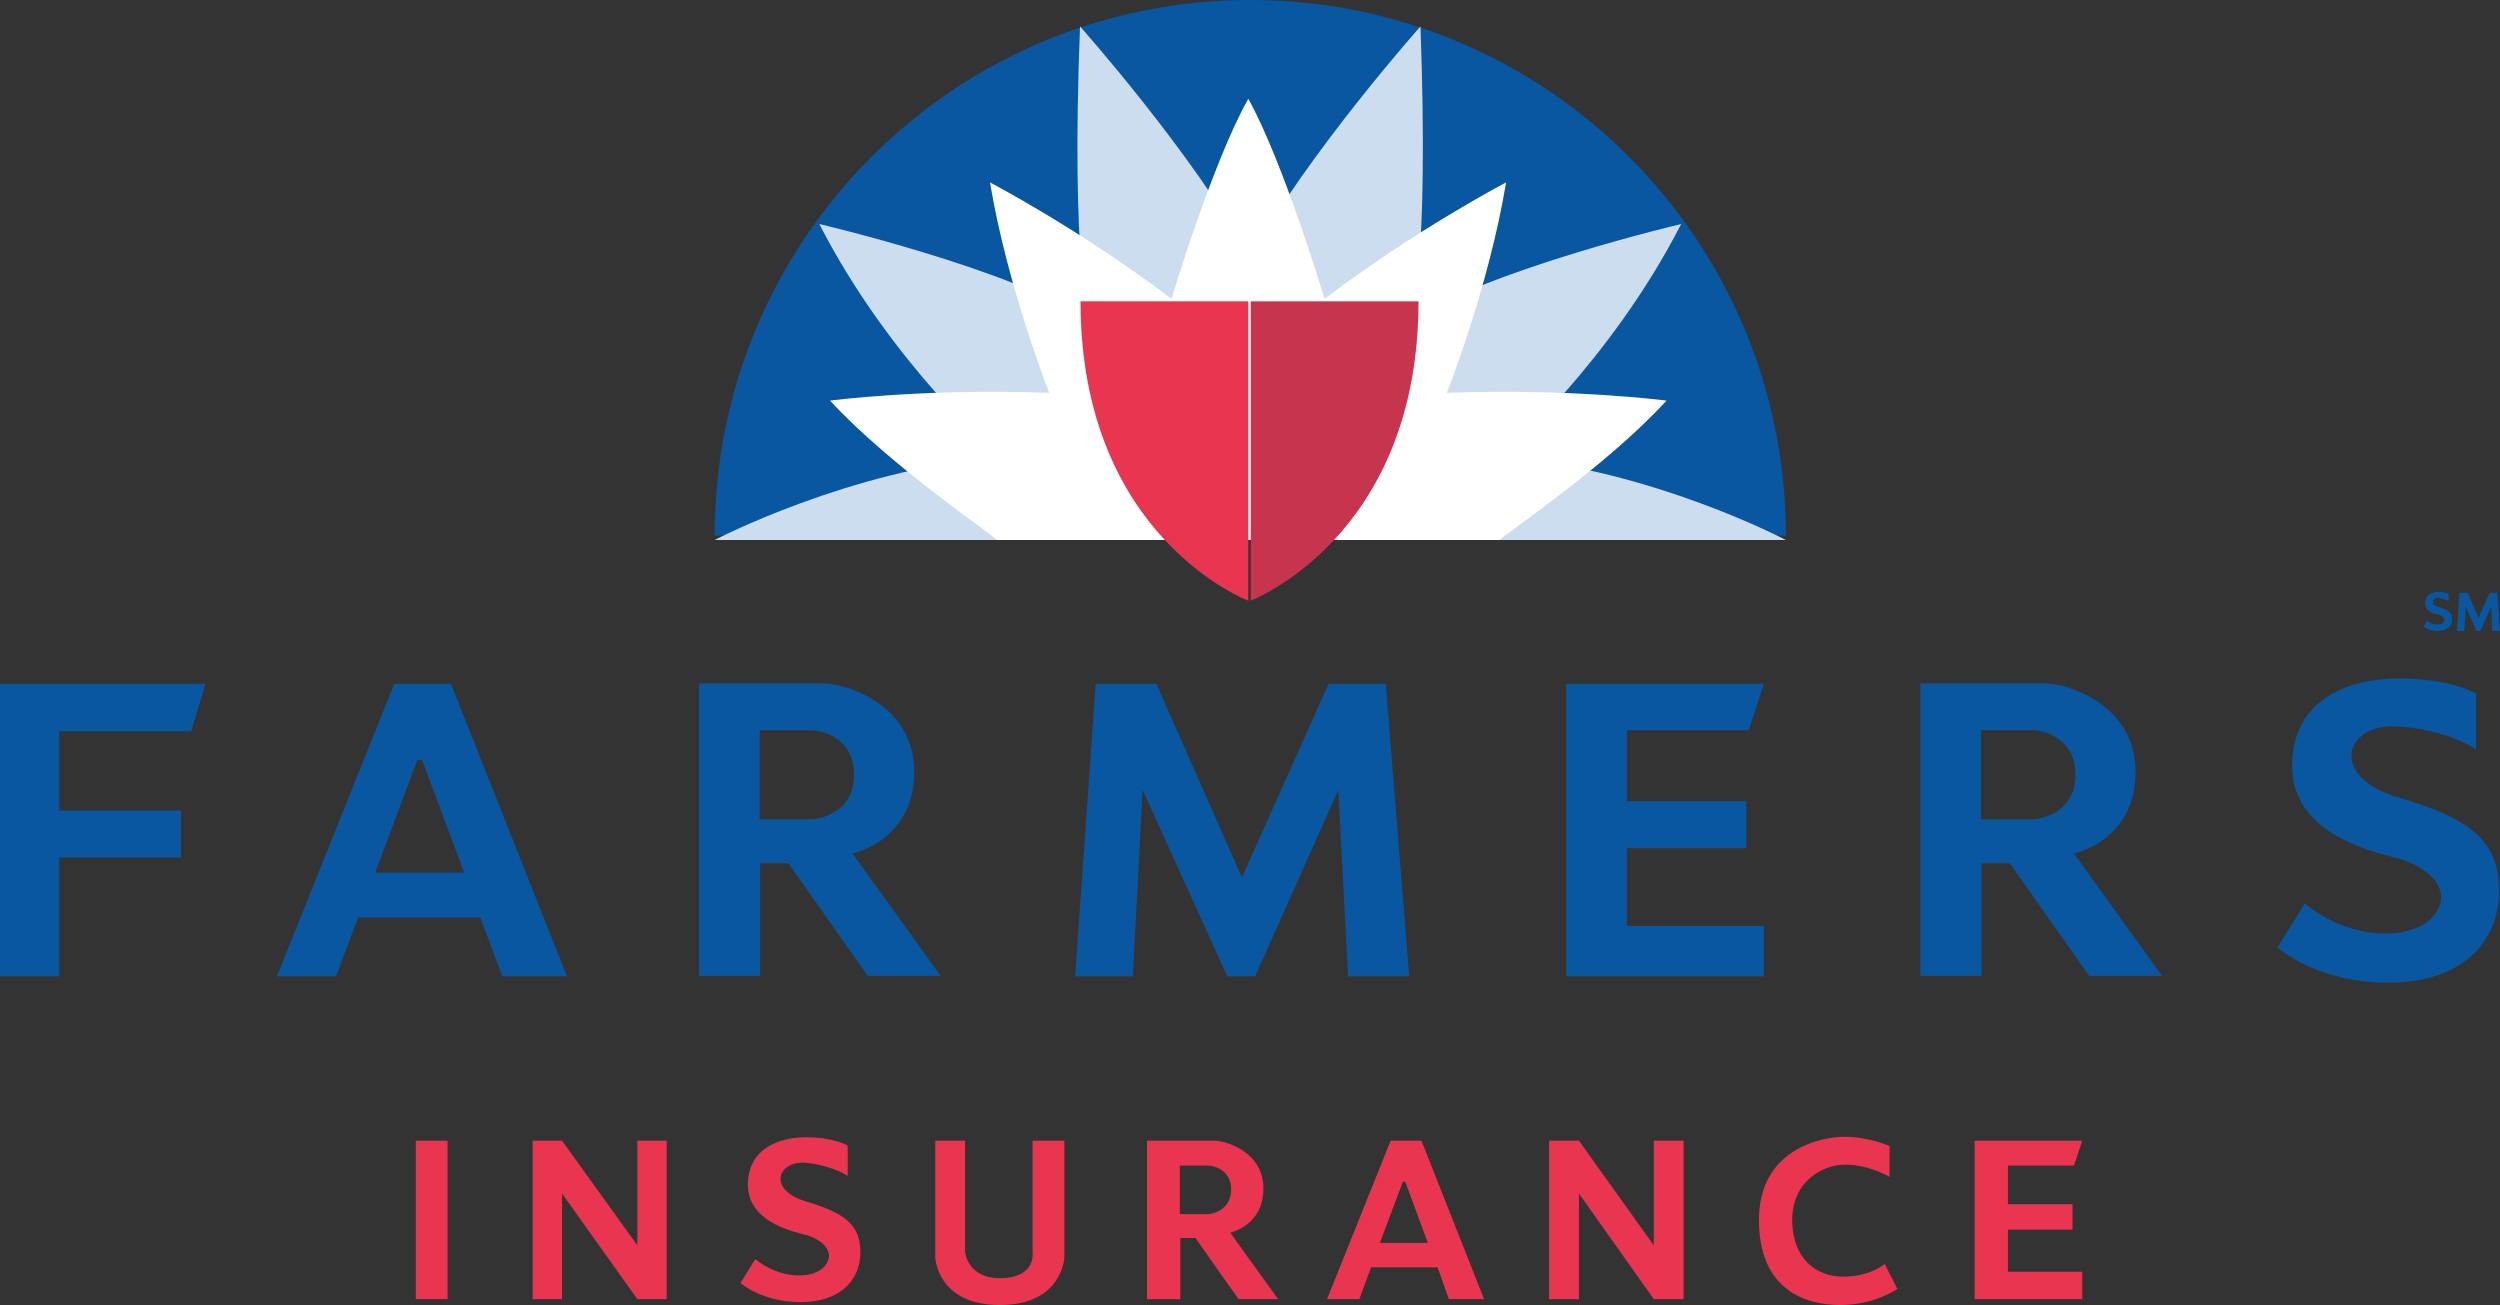 <svg xmlns="http://www.w3.org/2000/svg" width="500" height="261.006" viewBox="0 0 500 261.006"><rect x="0" y="0" width="500" height="261.006" fill="#333333" stroke="none"/><g fill="none" fill-rule="nonzero"><path fill="#0957A1" d="M41.088 136.764H0v58.501h11.837v-23.772h24.359v-9.392H11.837v-15.848h26.414zM100.47 195.265h12.913l-23.185-58.501H78.85l-23.48 58.501h11.838l4.402-11.74h24.457l4.403 11.74Zm-25.436-20.74 8.413-22.5h.979l8.413 22.5H75.034ZM170.515 170.71s12.326-2.543 12.326-16.337c0-13.696-13.99-17.707-18.098-17.707h-24.946v58.501h12.228v-22.5h5.674l15.848 22.5h14.577l-17.61-24.457Zm-7.925-6.848h-10.663v-17.804h10.86s8.021.586 8.021 8.902c0 8.315-8.218 8.902-8.218 8.902ZM414.792 170.71s12.326-2.543 12.326-16.337c0-13.696-13.99-17.707-18.098-17.707h-24.946v58.501h12.228v-22.5h5.674l15.848 22.5h14.577l-17.61-24.457Zm-7.924-6.848h-10.664v-17.804h10.86s8.021.586 8.021 8.902c0 8.315-8.217 8.902-8.217 8.902ZM215.026 195.265h11.544l1.957-37.272 16.924 37.272h5.576l16.631-37.272 1.957 37.272h12.228l-4.696-58.501h-11.446l-17.315 38.74-17.12-38.74h-12.131zM491.391 126.198h1.468l.293-4.891 2.152 4.891h.783l2.152-4.891.196 4.891H500l-.587-7.63h-1.467l-2.25 4.989-2.153-4.989h-1.663zM352.769 136.764h-39.523v58.501h39.523v-10.076h-27.392v-15.555h23.87v-9.391h-23.87v-14.185h24.359zM495.206 149.873V138.72s-4.989-3.032-15.359-3.032c-10.37 0-21.424 4.304-21.424 17.511 0 13.207 15.066 16.924 20.837 18.392 5.772 1.467 11.544 5.967 7.729 11.25-3.815 5.283-16.63 5.674-26.022-2.152l-5.479 8.804s7.729 7.044 22.207 7.044c14.479 0 22.11-7.924 22.11-18.392 0-10.467-6.36-14.576-20.251-18.685-13.892-4.109-10.663-14.772-.196-14.185 10.468.685 15.848 4.598 15.848 4.598ZM489.728 120.23v-1.467s-.685-.39-1.957-.39c-1.37 0-2.739.586-2.739 2.25 0 1.76 1.957 2.151 2.74 2.347.782.196 1.467.783.978 1.467-.49.685-2.152.685-3.326-.293l-.685 1.174s.978.88 2.837.88c1.859 0 2.837-.978 2.837-2.347 0-1.37-.783-1.86-2.642-2.446-1.76-.49-1.37-1.957 0-1.859 1.272.196 1.957.685 1.957.685Z"/><path fill="#E93550" d="M289.767 259.832h7.044l-12.522-31.697h-6.163l-12.718 31.697h6.457l2.347-6.36h13.305l2.25 6.36Zm-13.794-11.25 4.598-12.229h.49l4.5 12.228h-9.588ZM246.038 246.527s6.652-1.37 6.652-8.804c0-7.435-7.63-9.588-9.783-9.588h-13.5v31.697h6.652v-12.229h3.033l8.609 12.229h7.924l-9.587-13.305Zm-4.304-3.717h-5.772v-9.685h5.87s4.402.293 4.402 4.793c-.098 4.598-4.5 4.892-4.5 4.892ZM416.455 228.135h-21.523v31.697h21.523v-5.479h-14.87v-8.413h12.913v-5.087h-12.913v-7.728h13.207zM169.536 235.179v-6.065s-2.739-1.663-8.315-1.663-11.642 2.347-11.642 9.489c0 7.141 8.218 9.196 11.348 9.978 3.13.783 6.261 3.229 4.207 6.066-2.054 2.935-9 3.032-14.087-1.174l-2.935 4.793s4.207 3.816 12.033 3.816 11.935-4.305 11.935-9.979c0-5.674-3.424-7.924-10.957-10.174-7.533-2.25-5.772-8.022-.098-7.728 5.576.587 8.511 2.641 8.511 2.641ZM83.154 228.135h6.359v31.696h-6.359zM127.47 228.135v20.936l-15.065-20.936h-5.87v31.697h5.87v-21.131l15.065 21.131h5.87v-31.697zM330.757 228.135v20.936l-14.968-20.936h-5.967v31.697h5.967v-21.131l14.968 21.131h5.968v-31.697z"/><path fill="#0957A1" d="M357.17 107.122C357.17 47.936 309.236 0 250.05 0c-59.186 0-107.122 47.936-107.122 107.122h214.244Z"/><path fill="#E93550" d="M187.048 228.135v23.381s.39 9.49 12.913 9.49c12.522 0 12.913-9.49 12.913-9.49v-23.38h-6.359v22.206s.88 5.283-6.554 5.283c-6.555 0-6.946-5.283-6.946-5.283v-22.207h-5.967Z"/><path fill="#CBDDEE" d="M300.333 91.372s21.62-18.686 35.903-46.567c0 0-37.958 8.903-54.002 19.175 0 0 3.62-10.957 1.86-58.697 0 0-22.404 25.142-34.045 46.175-11.642-21.033-34.044-46.175-34.044-46.175-1.859 47.74 1.858 58.697 1.858 58.697-15.946-10.272-54-19.175-54-19.175 14.282 27.881 35.902 46.567 35.902 46.567-29.935 2.543-56.838 16.63-56.838 16.63h214.244s-26.903-14.185-56.838-16.63Z"/><path fill="#E93550" d="M377.91 235.375v-6.163s-4.108-1.86-9-1.86c-4.891 0-17.12 2.642-17.12 16.632 0 13.989 9.294 17.022 16.24 17.022 6.946 0 11.446-3.229 11.446-3.229l-2.544-4.989s-2.837 2.544-8.315 2.544c-5.479 0-10.174-3.718-10.174-11.348 0-7.631 5.967-11.055 10.663-11.055 4.696 0 8.804 2.446 8.804 2.446Z"/><path fill="#FFF" d="M289.376 78.556s8.413-21.229 11.837-42.066c0 0-18 9.391-36.294 23.283 0 0-8.218-27.392-15.261-40.012-7.142 12.62-15.36 40.012-15.36 40.012-18.293-13.892-36.294-23.283-36.294-23.283 3.424 20.74 11.838 42.066 11.838 42.066-25.534-.88-43.828 1.565-43.828 1.565 12.131 13.207 33.36 27.392 33.36 27.881H299.94c0-.489 21.229-14.576 33.36-27.88-.098 0-18.392-2.446-43.925-1.566Z"/><path fill="#E93550" d="M216.103 60.262h33.555v59.871s-33.555-12.62-33.555-59.87Z"/><path fill="#C7344D" d="M283.702 60.262h-33.555v59.871c-.098 0 33.555-12.62 33.555-59.87Z"/></g></svg>